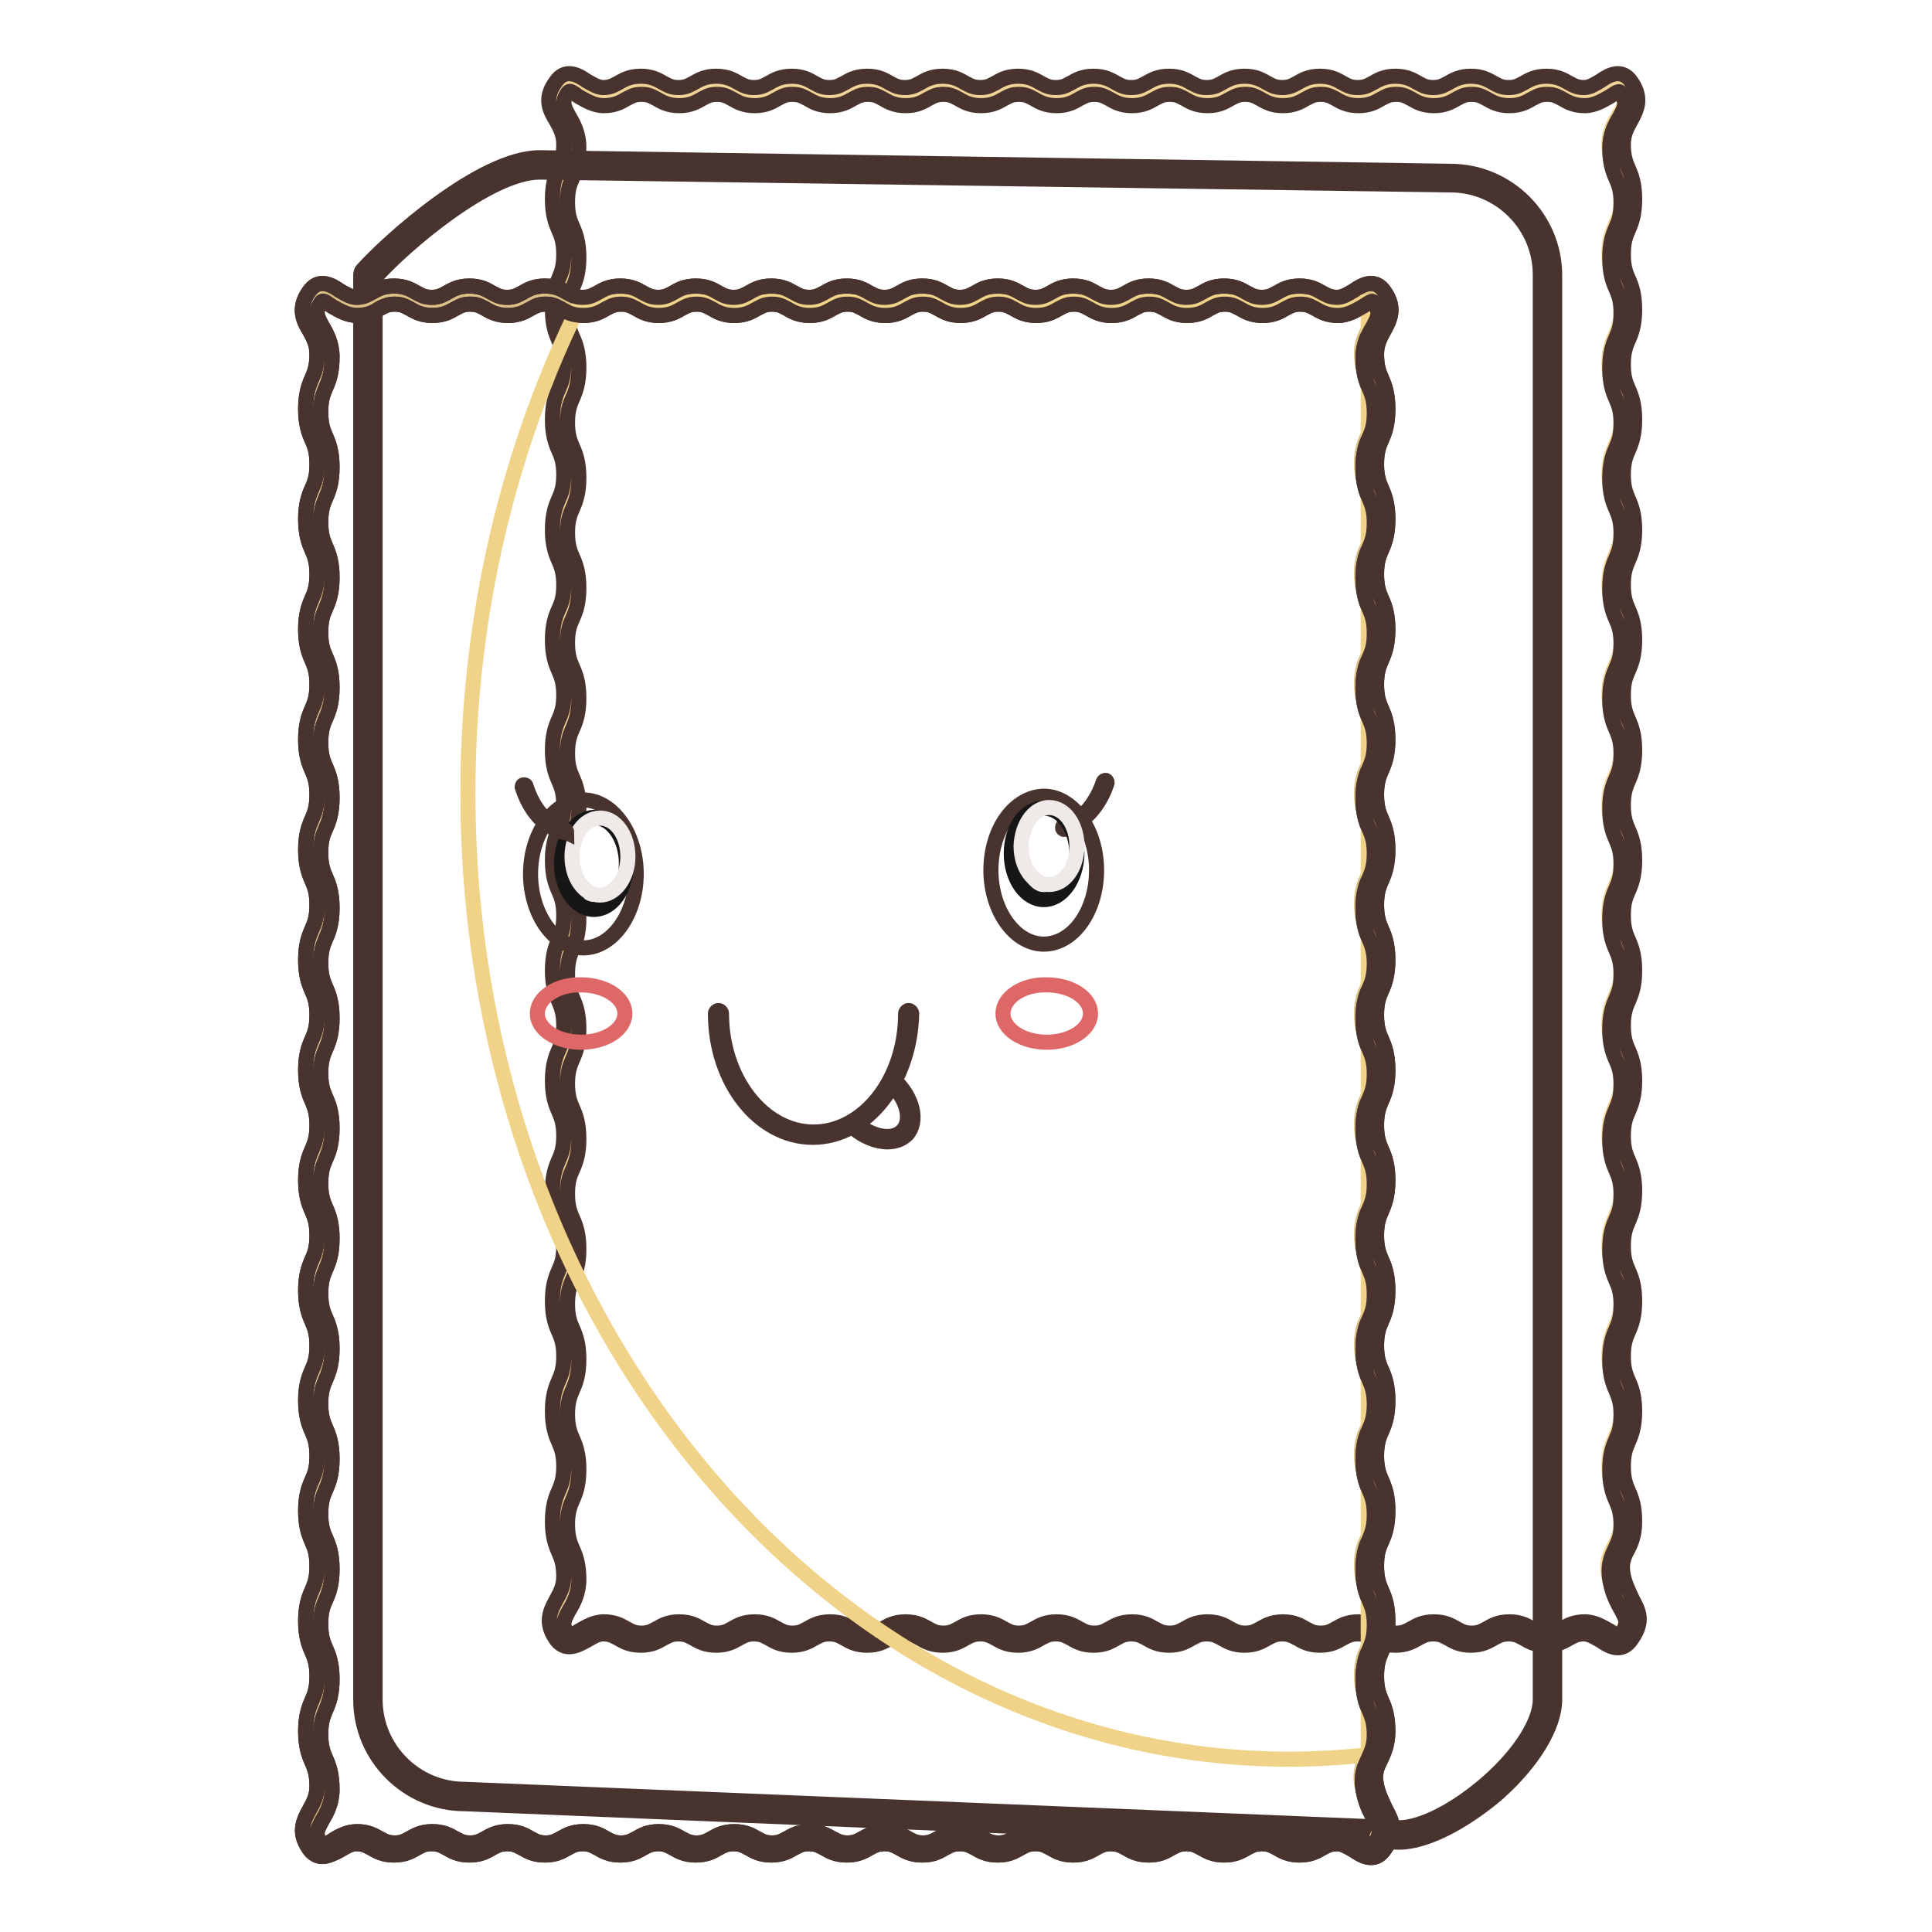 <?xml version="1.0" encoding="utf-8"?>
<!-- Svg Vector Icons : http://www.onlinewebfonts.com/icon -->
<!DOCTYPE svg PUBLIC "-//W3C//DTD SVG 1.1//EN" "http://www.w3.org/Graphics/SVG/1.1/DTD/svg11.dtd">
<svg version="1.1" xmlns="http://www.w3.org/2000/svg" xmlns:xlink="http://www.w3.org/1999/xlink" x="0px" y="0px" viewBox="0 0 256 256" enable-background="new 0 0 256 256" xml:space="preserve">
<g> <path stroke-width="2" fill-opacity="0" stroke="#f2d396"  d="M214.7,216.6c-1.4,2.1-3.2-1.3-5.6-1.3c-2.5,0-2.5,1.7-5,1.7s-2.5-1.7-5-1.7c-2.5,0-2.5,1.7-5,1.7 s-2.5-1.7-5-1.7s-2.5,1.7-5,1.7s-2.5-1.7-5-1.7c-2.5,0-2.5,1.7-5,1.7s-2.5-1.7-5-1.7c-2.5,0-2.5,1.7-5,1.7c-2.5,0-2.5-1.7-5-1.7 c-2.5,0-2.5,1.7-5,1.7s-2.5-1.7-5-1.7c-2.5,0-2.5,1.7-5,1.7s-2.5-1.7-5-1.7s-2.5,1.7-5,1.7s-2.5-1.7-5-1.7c-2.5,0-2.5,1.7-5,1.7 c-2.5,0-2.5-1.7-5-1.7s-2.5,1.7-5,1.7c-2.5,0-2.5-1.7-5-1.7c-2.5,0-2.5,1.7-5,1.7s-2.5-1.7-5-1.7c-2.5,0-2.5,1.7-5,1.7 c-2.5,0-2.5-1.7-5-1.7c-2.5,0-2.5,1.7-5,1.7c-2.5,0-2.5-1.7-5-1.7s-4.2,3.3-5.6,1.3c-2.1-3,1.5-4.1,1.5-7.8c0-3.6-1.6-3.6-1.6-7.3 c0-3.6,1.6-3.6,1.6-7.3c0-3.6-1.6-3.6-1.6-7.3c0-3.6,1.6-3.6,1.6-7.3c0-3.6-1.6-3.6-1.6-7.3c0-3.6,1.6-3.6,1.6-7.3 c0-3.6-1.6-3.6-1.6-7.3c0-3.6,1.6-3.6,1.6-7.3c0-3.6-1.6-3.6-1.6-7.3c0-3.6,1.6-3.6,1.6-7.3c0-3.6-1.6-3.6-1.6-7.3 c0-3.6,1.6-3.6,1.6-7.3c0-3.6-1.6-3.6-1.6-7.3c0-3.6,1.6-3.6,1.6-7.3c0-3.6-1.6-3.6-1.6-7.3c0-3.6,1.6-3.6,1.6-7.3 c0-3.6-1.6-3.6-1.6-7.3c0-3.6,1.6-3.6,1.6-7.3c0-3.6-1.6-3.6-1.6-7.3c0-3.6,1.6-3.6,1.6-7.3c0-3.6-1.6-3.6-1.6-7.3 c0-3.6,1.6-3.6,1.6-7.3c0-3.6-1.6-3.6-1.6-7.3c0-3.6,1.6-3.6,1.6-7.3c0-3.6-1.6-3.6-1.6-7.3c0-3.6,1.6-3.6,1.6-7.3 c0-3.7-3.5-4.7-1.5-7.8c1.4-2.1,3.2,1.3,5.6,1.3s2.5-1.7,5-1.7c2.5,0,2.5,1.7,5,1.7c2.5,0,2.5-1.7,5-1.7s2.5,1.7,5,1.7 c2.5,0,2.5-1.7,5-1.7c2.5,0,2.5,1.7,5,1.7s2.5-1.7,5-1.7c2.5,0,2.5,1.7,5,1.7c2.5,0,2.5-1.7,5-1.7s2.5,1.7,5,1.7 c2.5,0,2.5-1.7,5-1.7c2.5,0,2.5,1.7,5,1.7s2.5-1.7,5-1.7s2.5,1.7,5,1.7c2.5,0,2.5-1.7,5-1.7c2.5,0,2.5,1.7,5,1.7 c2.5,0,2.5-1.7,5-1.7s2.5,1.7,5,1.7c2.5,0,2.5-1.7,5-1.7s2.5,1.7,5,1.7s2.5-1.7,5-1.7c2.5,0,2.5,1.7,5,1.7c2.5,0,2.5-1.7,5-1.7 s2.5,1.7,5,1.7c2.5,0,2.5-1.7,5-1.7c2.5,0,2.5,1.7,5,1.7c2.5,0,4.2-3.3,5.6-1.3c2.1,3-1.5,4.1-1.5,7.8c0,3.6,1.6,3.6,1.6,7.3 c0,3.6-1.6,3.6-1.6,7.3c0,3.6,1.6,3.6,1.6,7.3c0,3.6-1.6,3.6-1.6,7.3c0,3.6,1.6,3.6,1.6,7.3c0,3.6-1.6,3.6-1.6,7.3 c0,3.6,1.6,3.6,1.6,7.3c0,3.6-1.6,3.6-1.6,7.3c0,3.6,1.6,3.6,1.6,7.3c0,3.6-1.6,3.6-1.6,7.3c0,3.6,1.6,3.6,1.6,7.3 c0,3.6-1.6,3.6-1.6,7.3c0,3.6,1.6,3.6,1.6,7.3c0,3.6-1.6,3.6-1.6,7.3c0,3.6,1.6,3.6,1.6,7.3c0,3.6-1.6,3.6-1.6,7.3 c0,3.6,1.6,3.6,1.6,7.3c0,3.6-1.6,3.6-1.6,7.3c0,3.6,1.6,3.6,1.6,7.3c0,3.6-1.6,3.6-1.6,7.3c0,3.6,1.6,3.6,1.6,7.3 c0,3.6-1.6,3.6-1.6,7.3c0,3.6,1.6,3.6,1.6,7.3c0,3.6-1.6,3.6-1.6,7.3c0,3.6,1.6,3.6,1.6,7.3c0,3.6-2.4,3.9-1.6,7.5 C214.1,213,216.7,213.6,214.7,216.6L214.7,216.6z"/> <path stroke-width="2" fill-opacity="0" stroke="#49332e"  d="M75.4,218.2c-0.6,0-1.3-0.3-1.8-1.1c-1.5-2.2-0.6-3.8,0.1-5.1c0.5-0.9,1-1.8,1-3.1c0-1.6-0.3-2.4-0.7-3.3 c-0.4-0.9-0.8-2-0.8-4c0-2,0.4-3.1,0.8-4c0.4-0.9,0.7-1.7,0.7-3.3c0-1.6-0.3-2.4-0.7-3.3c-0.4-0.9-0.8-2-0.8-4s0.4-3.1,0.8-4 c0.4-0.9,0.7-1.7,0.7-3.3s-0.3-2.4-0.7-3.3c-0.4-0.9-0.8-2-0.8-4s0.4-3.1,0.8-4c0.4-0.9,0.7-1.6,0.7-3.3c0-1.6-0.3-2.4-0.7-3.3 c-0.4-0.9-0.8-2-0.8-4c0-2,0.4-3.1,0.8-4c0.4-0.9,0.7-1.7,0.7-3.3s-0.3-2.4-0.7-3.3c-0.4-0.9-0.8-2-0.8-4c0-2,0.4-3.1,0.8-4 c0.4-0.9,0.7-1.7,0.7-3.3c0-1.6-0.3-2.4-0.7-3.3c-0.4-0.9-0.8-2-0.8-4c0-2,0.4-3.1,0.8-4c0.4-0.9,0.7-1.6,0.7-3.3 c0-1.6-0.3-2.4-0.7-3.3c-0.4-0.9-0.8-2-0.8-4c0-2,0.4-3.1,0.8-4c0.4-0.9,0.7-1.7,0.7-3.3c0-1.6-0.3-2.4-0.7-3.3 c-0.4-0.9-0.8-2-0.8-4s0.4-3.1,0.8-4c0.4-0.9,0.7-1.7,0.7-3.3c0-1.6-0.3-2.4-0.7-3.3c-0.4-0.9-0.8-2-0.8-4s0.4-3.1,0.8-4 c0.4-0.9,0.7-1.6,0.7-3.3c0-1.6-0.3-2.4-0.7-3.3c-0.4-0.9-0.8-2-0.8-4c0-2,0.4-3.1,0.8-4c0.4-0.9,0.7-1.7,0.7-3.3 c0-1.6-0.3-2.4-0.7-3.3c-0.4-0.9-0.8-2-0.8-4c0-2,0.4-3.1,0.8-4c0.4-0.9,0.7-1.7,0.7-3.3s-0.3-2.4-0.7-3.3c-0.4-0.9-0.8-2-0.8-4 c0-2,0.4-3.1,0.8-4c0.4-0.9,0.7-1.7,0.7-3.3c0-1.6-0.3-2.4-0.7-3.3c-0.4-0.9-0.8-2-0.8-4c0-2,0.4-3.1,0.8-4 c0.4-0.9,0.7-1.7,0.7-3.3c0-1.3-0.5-2.2-1-3.1c-0.8-1.3-1.7-2.9-0.1-5.1c1.3-2,3.1-0.9,4.1-0.2c0.7,0.4,1.5,0.9,2.2,0.9 c1,0,1.4-0.3,2-0.6c0.7-0.4,1.5-0.9,3-0.9s2.3,0.5,3,0.9c0.6,0.3,1,0.6,2,0.6c1,0,1.4-0.3,2-0.6c0.7-0.4,1.5-0.9,3-0.9 s2.3,0.5,3,0.9c0.6,0.3,1,0.6,2,0.6c1,0,1.4-0.3,2-0.6c0.7-0.4,1.5-0.9,3-0.9s2.3,0.5,3,0.9c0.6,0.3,1,0.6,2,0.6c1,0,1.4-0.3,2-0.6 c0.7-0.4,1.5-0.9,3-0.9s2.3,0.5,3,0.9c0.6,0.3,1,0.6,2,0.6c1,0,1.4-0.3,2-0.6c0.7-0.4,1.5-0.9,3-0.9s2.3,0.5,3,0.9 c0.6,0.3,1,0.6,2,0.6s1.4-0.3,2-0.6c0.7-0.4,1.5-0.9,3-0.9s2.3,0.5,3,0.9c0.6,0.3,1,0.6,2,0.6s1.4-0.3,2-0.6c0.7-0.4,1.5-0.9,3-0.9 s2.3,0.5,3,0.9c0.6,0.3,1,0.6,2,0.6s1.4-0.3,2-0.6c0.7-0.4,1.5-0.9,3-0.9s2.3,0.5,3,0.9c0.6,0.3,1,0.6,2,0.6s1.4-0.3,2-0.6 c0.7-0.4,1.5-0.9,3-0.9s2.3,0.5,3,0.9c0.6,0.3,1,0.6,2,0.6s1.4-0.3,2-0.6c0.7-0.4,1.5-0.9,3-0.9c1.5,0,2.3,0.5,3,0.9 c0.6,0.3,1,0.6,2,0.6s1.4-0.3,2-0.6c0.7-0.4,1.5-0.9,3-0.9s2.3,0.5,3,0.9c0.6,0.3,1,0.6,2,0.6c1,0,1.4-0.3,2-0.6 c0.7-0.4,1.5-0.9,3-0.9s2.3,0.5,3,0.9c0.6,0.3,1,0.6,2,0.6c1,0,1.4-0.3,2-0.6c0.7-0.4,1.5-0.9,3-0.9s2.3,0.5,3,0.9 c0.6,0.3,1,0.6,2,0.6c0.8,0,1.5-0.5,2.2-0.9c1-0.7,2.8-1.8,4.1,0.2c1.5,2.2,0.6,3.8-0.1,5.1c-0.5,0.9-1,1.8-1,3.1 c0,1.6,0.3,2.4,0.7,3.3c0.4,0.9,0.8,2,0.8,4c0,2-0.4,3.1-0.8,4c-0.4,0.9-0.7,1.7-0.7,3.3c0,1.6,0.3,2.4,0.7,3.3 c0.4,0.9,0.8,2,0.8,4c0,2-0.4,3.1-0.8,4c-0.4,0.9-0.7,1.7-0.7,3.3s0.3,2.4,0.7,3.3c0.4,0.9,0.8,2,0.8,4c0,2-0.4,3.1-0.8,4 c-0.4,0.9-0.7,1.7-0.7,3.3c0,1.6,0.3,2.4,0.7,3.3c0.4,0.9,0.8,2,0.8,4c0,2-0.4,3.1-0.8,4c-0.4,0.9-0.7,1.7-0.7,3.3 c0,1.6,0.3,2.4,0.7,3.3c0.4,0.9,0.8,2,0.8,4s-0.4,3.1-0.8,4c-0.4,0.9-0.7,1.6-0.7,3.3c0,1.6,0.3,2.4,0.7,3.3c0.4,0.9,0.8,2,0.8,4 s-0.4,3.1-0.8,4c-0.4,0.9-0.7,1.7-0.7,3.3c0,1.6,0.3,2.4,0.7,3.3c0.4,0.9,0.8,2,0.8,4s-0.4,3.1-0.8,4c-0.4,0.9-0.7,1.6-0.7,3.3 c0,1.6,0.3,2.4,0.7,3.3c0.4,0.9,0.8,2,0.8,4c0,2-0.4,3.1-0.8,4c-0.4,0.9-0.7,1.7-0.7,3.3c0,1.6,0.3,2.4,0.7,3.3 c0.4,0.9,0.8,2,0.8,4s-0.4,3.1-0.8,4c-0.4,0.9-0.7,1.7-0.7,3.3c0,1.6,0.3,2.4,0.7,3.3c0.4,0.9,0.8,2,0.8,4c0,2-0.4,3.1-0.8,4 c-0.4,0.9-0.7,1.7-0.7,3.3c0,1.6,0.3,2.4,0.7,3.3c0.4,0.9,0.8,2,0.8,4c0,2-0.4,3.1-0.8,4c-0.4,0.9-0.7,1.7-0.7,3.3 c0,1.6,0.3,2.4,0.7,3.3c0.4,0.9,0.8,2,0.8,4c0,2-0.4,3.1-0.8,4c-0.4,0.9-0.7,1.7-0.7,3.3c0,1.6,0.3,2.4,0.7,3.3 c0.4,0.9,0.8,2,0.8,4c0,1.9-0.5,3-1,3.9c-0.5,1-0.8,1.7-0.5,3.3c0.3,1.3,0.8,2.2,1.2,3.1c0.8,1.5,1.6,2.9-0.1,5.3 c-1.3,2-3.1,0.9-4.1,0.2c-0.7-0.4-1.5-0.9-2.2-0.9c-1,0-1.4,0.3-2,0.6c-0.7,0.4-1.5,0.9-3,0.9s-2.3-0.5-3-0.9c-0.6-0.3-1-0.6-2-0.6 s-1.4,0.3-2,0.6c-0.7,0.4-1.5,0.9-3,0.9s-2.3-0.5-3-0.9c-0.6-0.3-1-0.6-2-0.6s-1.4,0.3-2,0.6c-0.7,0.4-1.5,0.9-3,0.9 s-2.3-0.5-3-0.9c-0.6-0.3-1-0.6-2-0.6s-1.4,0.3-2,0.6c-0.7,0.4-1.5,0.9-3,0.9c-1.5,0-2.3-0.5-3-0.9c-0.6-0.3-1-0.6-2-0.6 s-1.4,0.3-2,0.6c-0.7,0.4-1.5,0.9-3,0.9s-2.3-0.5-3-0.9c-0.6-0.3-1-0.6-2-0.6s-1.4,0.3-2,0.6c-0.7,0.4-1.5,0.9-3,0.9 s-2.3-0.5-3-0.9c-0.6-0.3-1-0.6-2-0.6s-1.4,0.3-2,0.6c-0.7,0.4-1.5,0.9-3,0.9s-2.3-0.5-3-0.9c-0.6-0.3-1-0.6-2-0.6s-1.4,0.3-2,0.6 c-0.7,0.4-1.5,0.9-3,0.9s-2.3-0.5-3-0.9c-0.6-0.3-1-0.6-2-0.6s-1.4,0.3-2,0.6c-0.7,0.4-1.5,0.9-3,0.9s-2.3-0.5-3-0.9 c-0.6-0.3-1-0.6-2-0.6c-1,0-1.4,0.3-2,0.6c-0.7,0.4-1.5,0.9-3,0.9s-2.3-0.5-3-0.9c-0.6-0.3-1-0.6-2-0.6c-1,0-1.4,0.3-2,0.6 c-0.7,0.4-1.5,0.9-3,0.9s-2.3-0.5-3-0.9c-0.6-0.3-1-0.6-2-0.6c-1,0-1.4,0.3-2,0.6c-0.7,0.4-1.5,0.9-3,0.9s-2.3-0.5-3-0.9 c-0.6-0.3-1-0.6-2-0.6c-1,0-1.4,0.3-2,0.6c-0.7,0.4-1.5,0.9-3,0.9s-2.3-0.5-3-0.9c-0.6-0.3-1-0.6-2-0.6c-0.8,0-1.5,0.5-2.2,0.9 C77.1,217.7,76.3,218.2,75.4,218.2z M75.5,12.1c-0.1,0-0.2,0.1-0.3,0.2c-0.8,1.2-0.5,1.8,0.2,3.1c0.6,1,1.3,2.3,1.3,4.1 c0,2-0.4,3.1-0.8,4c-0.4,0.9-0.7,1.6-0.7,3.3c0,1.6,0.3,2.4,0.7,3.3c0.4,0.9,0.8,2,0.8,4s-0.4,3.1-0.8,4c-0.4,0.9-0.7,1.7-0.7,3.3 c0,1.6,0.3,2.4,0.7,3.3c0.4,0.9,0.8,2,0.8,4c0,2-0.4,3.1-0.8,4c-0.4,0.9-0.7,1.7-0.7,3.3c0,1.6,0.3,2.4,0.7,3.3 c0.4,0.9,0.8,2,0.8,4c0,2-0.4,3.1-0.8,4c-0.4,0.9-0.7,1.7-0.7,3.3s0.3,2.4,0.7,3.3c0.4,0.9,0.8,2,0.8,4c0,2-0.4,3.1-0.8,4 c-0.4,0.9-0.7,1.6-0.7,3.3c0,1.6,0.3,2.4,0.7,3.3c0.4,0.9,0.8,2,0.8,4c0,2-0.4,3.1-0.8,4c-0.4,0.9-0.7,1.7-0.7,3.3 c0,1.6,0.3,2.4,0.7,3.3c0.4,0.9,0.8,2,0.8,4c0,2-0.4,3.1-0.8,4c-0.4,0.9-0.7,1.6-0.7,3.3s0.3,2.4,0.7,3.3c0.4,0.9,0.8,2,0.8,4 c0,2-0.4,3.1-0.8,4c-0.4,0.9-0.7,1.7-0.7,3.3c0,1.6,0.3,2.4,0.7,3.3c0.4,0.9,0.8,2,0.8,4c0,2-0.4,3.1-0.8,4 c-0.4,0.9-0.7,1.7-0.7,3.3s0.3,2.4,0.7,3.3c0.4,0.9,0.8,2,0.8,4c0,2-0.4,3.1-0.8,4c-0.4,0.9-0.7,1.6-0.7,3.3c0,1.6,0.3,2.4,0.7,3.3 c0.4,0.9,0.8,2,0.8,4c0,2-0.4,3.1-0.8,4c-0.4,0.9-0.7,1.7-0.7,3.3c0,1.6,0.3,2.4,0.7,3.3c0.4,0.9,0.8,2,0.8,4c0,2-0.4,3.1-0.8,4 c-0.4,0.9-0.7,1.7-0.7,3.3s0.3,2.4,0.7,3.3c0.4,0.9,0.8,2,0.8,4c0,2-0.4,3.1-0.8,4c-0.4,0.9-0.7,1.7-0.7,3.3c0,1.6,0.3,2.4,0.7,3.3 c0.4,0.9,0.8,2,0.8,4c0,1.8-0.7,3.1-1.3,4.1c-0.7,1.3-1,1.8-0.2,3.1c0.2,0.4,0.3,0.4,1.5-0.4c0.9-0.5,2-1.2,3.3-1.2 c1.5,0,2.3,0.5,3,0.9c0.6,0.3,1,0.6,2,0.6c1,0,1.4-0.3,2-0.6c0.7-0.4,1.5-0.9,3-0.9c1.5,0,2.3,0.5,3,0.9c0.6,0.3,1,0.6,2,0.6 c1,0,1.4-0.3,2-0.6c0.7-0.4,1.5-0.9,3-0.9s2.3,0.5,3,0.9c0.6,0.3,1,0.6,2,0.6c1,0,1.4-0.3,2-0.6c0.7-0.4,1.5-0.9,3-0.9 s2.3,0.5,3,0.9c0.6,0.3,1,0.6,2,0.6c1,0,1.4-0.3,2-0.6c0.7-0.4,1.5-0.9,3-0.9s2.3,0.5,3,0.9c0.6,0.3,1,0.6,2,0.6c1,0,1.4-0.3,2-0.6 c0.7-0.4,1.5-0.9,3-0.9c1.5,0,2.3,0.5,3,0.9c0.6,0.3,1,0.6,2,0.6c1,0,1.4-0.3,2-0.6c0.7-0.4,1.5-0.9,3-0.9c1.5,0,2.3,0.5,3,0.9 c0.6,0.3,1,0.6,2,0.6s1.4-0.3,2-0.6c0.7-0.4,1.5-0.9,3-0.9c1.5,0,2.3,0.5,3,0.9c0.6,0.3,1,0.6,2,0.6c1,0,1.4-0.3,2-0.6 c0.7-0.4,1.5-0.9,3-0.9s2.3,0.5,3,0.9c0.6,0.3,1,0.6,2,0.6c1,0,1.4-0.3,2-0.6c0.7-0.4,1.5-0.9,3-0.9c1.5,0,2.3,0.5,3,0.9 c0.6,0.3,1,0.6,2,0.6c1,0,1.4-0.3,2-0.6c0.7-0.4,1.5-0.9,3-0.9s2.3,0.5,3,0.9c0.6,0.3,1,0.6,2,0.6c1,0,1.4-0.3,2-0.6 c0.7-0.4,1.5-0.9,3-0.9c1.5,0,2.3,0.5,3,0.9c0.6,0.3,1,0.6,2,0.6c1,0,1.4-0.3,2-0.6c0.7-0.4,1.5-0.9,3-0.9c1.5,0,2.3,0.5,3,0.9 c0.6,0.3,1,0.6,2,0.6c1,0,1.4-0.3,2-0.6c0.7-0.4,1.5-0.9,3-0.9c1.3,0,2.4,0.7,3.3,1.2c1.2,0.8,1.2,0.7,1.5,0.4c1-1.4,0.7-1.9,0-3.2 c-0.5-0.9-1.1-2-1.4-3.5c-0.5-2.3,0.1-3.5,0.6-4.6c0.4-0.9,0.8-1.6,0.8-3.1c0-1.6-0.3-2.4-0.7-3.3c-0.4-0.9-0.8-2-0.8-4 c0-2,0.4-3.1,0.8-4c0.4-0.9,0.7-1.7,0.7-3.3s-0.3-2.4-0.7-3.3c-0.4-0.9-0.8-2-0.8-4c0-2,0.4-3.1,0.8-4c0.4-0.9,0.7-1.7,0.7-3.3 c0-1.6-0.3-2.4-0.7-3.3c-0.4-0.9-0.8-2-0.8-4s0.4-3.1,0.8-4c0.4-0.9,0.7-1.6,0.7-3.3c0-1.6-0.3-2.4-0.7-3.3c-0.4-0.9-0.8-2-0.8-4 c0-2,0.4-3.1,0.8-4c0.4-0.9,0.7-1.7,0.7-3.3s-0.3-2.4-0.7-3.3c-0.4-0.9-0.8-2-0.8-4c0-2,0.4-3.1,0.8-4c0.4-0.9,0.7-1.7,0.7-3.3 c0-1.6-0.3-2.4-0.7-3.3c-0.4-0.9-0.8-2-0.8-4c0-2,0.4-3.1,0.8-4c0.4-0.9,0.7-1.7,0.7-3.3s-0.3-2.4-0.7-3.3c-0.4-0.9-0.8-2-0.8-4 c0-2,0.4-3.1,0.8-4c0.4-0.9,0.7-1.7,0.7-3.3c0-1.6-0.3-2.4-0.7-3.3c-0.4-0.9-0.8-2-0.8-4c0-2,0.4-3.1,0.8-4 c0.4-0.9,0.7-1.7,0.7-3.3s-0.3-2.4-0.7-3.3c-0.4-0.9-0.8-2-0.8-4c0-2,0.4-3.1,0.8-4c0.4-0.9,0.7-1.7,0.7-3.3c0-1.6-0.3-2.4-0.7-3.3 c-0.4-0.9-0.8-2-0.8-4c0-2,0.4-3.1,0.8-4c0.4-0.9,0.7-1.7,0.7-3.3c0-1.6-0.3-2.4-0.7-3.3c-0.4-0.9-0.8-2-0.8-4s0.4-3.1,0.8-4 c0.4-0.9,0.7-1.7,0.7-3.3c0-1.6-0.3-2.4-0.7-3.3c-0.4-0.9-0.8-2-0.8-4s0.4-3.1,0.8-4c0.4-0.9,0.7-1.7,0.7-3.3 c0-1.6-0.3-2.4-0.7-3.3c-0.4-0.9-0.8-2-0.8-4c0-1.8,0.7-3.1,1.3-4.1c0.7-1.3,1-1.8,0.2-3.1c-0.2-0.4-0.3-0.4-1.5,0.4 c-0.9,0.5-2,1.2-3.3,1.2c-1.5,0-2.3-0.5-3-0.9c-0.6-0.3-1-0.6-2-0.6c-1,0-1.4,0.3-2,0.6c-0.7,0.4-1.5,0.9-3,0.9s-2.3-0.5-3-0.9 c-0.6-0.3-1-0.6-2-0.6c-1,0-1.4,0.3-2,0.6c-0.7,0.4-1.5,0.9-3,0.9c-1.5,0-2.3-0.5-3-0.9c-0.6-0.3-1-0.6-2-0.6c-1,0-1.4,0.3-2,0.6 c-0.7,0.4-1.5,0.9-3,0.9c-1.5,0-2.3-0.5-3-0.9c-0.6-0.3-1-0.6-2-0.6c-1,0-1.4,0.3-2,0.6c-0.7,0.4-1.5,0.9-3,0.9s-2.3-0.5-3-0.9 c-0.6-0.3-1-0.6-2-0.6c-1,0-1.4,0.3-2,0.6c-0.7,0.4-1.5,0.9-3,0.9c-1.5,0-2.3-0.5-3-0.9c-0.6-0.3-1-0.6-2-0.6c-1,0-1.4,0.3-2,0.6 c-0.7,0.4-1.5,0.9-3,0.9s-2.3-0.5-3-0.9c-0.6-0.3-1-0.6-2-0.6c-1,0-1.4,0.3-2,0.6c-0.7,0.4-1.5,0.9-3,0.9c-1.5,0-2.3-0.5-3-0.9 c-0.6-0.3-1-0.6-2-0.6s-1.4,0.3-2,0.6c-0.7,0.4-1.5,0.9-3,0.9c-1.5,0-2.3-0.5-3-0.9c-0.6-0.3-1-0.6-2-0.6c-1,0-1.4,0.3-2,0.6 c-0.7,0.4-1.5,0.9-3,0.9c-1.5,0-2.3-0.5-3-0.9c-0.6-0.3-1-0.6-2-0.6s-1.4,0.3-2,0.6c-0.7,0.4-1.5,0.9-3,0.9s-2.3-0.5-3-0.9 c-0.6-0.3-1-0.6-2-0.6c-1,0-1.4,0.3-2,0.6c-0.7,0.4-1.5,0.9-3,0.9c-1.5,0-2.3-0.5-3-0.9c-0.6-0.3-1-0.6-2-0.6c-1,0-1.4,0.3-2,0.6 c-0.7,0.4-1.5,0.9-3,0.9c-1.5,0-2.3-0.5-3-0.9c-0.6-0.3-1-0.6-2-0.6c-1,0-1.4,0.3-2,0.6c-0.7,0.4-1.5,0.9-3,0.9 c-1.3,0-2.4-0.7-3.3-1.2C76,12.3,75.7,12.1,75.5,12.1z"/> <path stroke-width="2" fill-opacity="0" stroke="#efc3da"  d="M185.3,243.2L61.6,238c-7.1,0-12.9-5.7-12.9-12.9V36.4c3.9-4.4,15.7-14.6,22.8-14.6l120.7,1.8 c7.1,0,12.9,5.7,12.9,12.9v188.7C205,232.3,192.4,243.2,185.3,243.2L185.3,243.2z"/> <path stroke-width="2" fill-opacity="0" stroke="#49332e"  d="M185.3,244.1L185.3,244.1L61.6,239c-7.6,0-13.8-6.2-13.8-13.8V36.4c0-0.2,0.1-0.5,0.2-0.6 c3.4-3.8,15.7-14.9,23.5-14.9l120.7,1.8c7.6,0,13.8,6.2,13.8,13.8v188.7c0,3.5-2.8,8.2-7.5,12.4 C194.9,240.7,189.5,244.1,185.3,244.1z M49.7,36.8v188.4c0,6.5,5.3,11.9,11.9,11.9h0l123.7,5.1c3.1,0,7.7-2.4,11.9-6.1 c4.3-3.8,6.9-8,6.9-10.9V36.4c0-6.5-5.3-11.9-11.9-11.9L71.5,22.8C64.9,22.8,53.6,32.4,49.7,36.8L49.7,36.8z"/> <path stroke-width="2" fill-opacity="0" stroke="#dbc085"  d="M181.9,244.4c-1.4,2.1-3.2-1.3-5.6-1.3s-2.5,1.7-5,1.7c-2.5,0-2.5-1.7-5-1.7c-2.5,0-2.5,1.7-5,1.7 c-2.5,0-2.5-1.7-5-1.7s-2.5,1.7-5,1.7c-2.5,0-2.5-1.7-5-1.7s-2.5,1.7-5,1.7s-2.5-1.7-5-1.7s-2.5,1.7-5,1.7c-2.5,0-2.5-1.7-5-1.7 c-2.5,0-2.5,1.7-5,1.7s-2.5-1.7-5-1.7c-2.5,0-2.5,1.7-5,1.7c-2.5,0-2.5-1.7-5-1.7s-2.5,1.7-5,1.7c-2.5,0-2.5-1.7-5-1.7 c-2.5,0-2.5,1.7-5,1.7c-2.5,0-2.5-1.7-5-1.7c-2.5,0-2.5,1.7-5,1.7c-2.5,0-2.5-1.7-5-1.7c-2.5,0-2.5,1.7-5,1.7c-2.5,0-2.5-1.7-5-1.7 s-2.5,1.7-5,1.7c-2.5,0-2.5-1.7-5-1.7c-2.5,0-2.5,1.7-5,1.7c-2.5,0-2.5-1.7-5-1.7c-2.5,0-4.2,3.3-5.6,1.3c-2.1-3,1.5-4.1,1.5-7.8 c0-3.6-1.7-3.6-1.7-7.3c0-3.6,1.7-3.6,1.7-7.3c0-3.6-1.7-3.6-1.7-7.3c0-3.6,1.7-3.6,1.7-7.3c0-3.6-1.7-3.6-1.7-7.3 c0-3.6,1.7-3.6,1.7-7.3c0-3.6-1.7-3.6-1.7-7.3c0-3.6,1.7-3.6,1.7-7.3c0-3.6-1.7-3.6-1.7-7.3c0-3.6,1.7-3.6,1.7-7.3 c0-3.6-1.7-3.6-1.7-7.3c0-3.6,1.7-3.6,1.7-7.3c0-3.6-1.7-3.6-1.7-7.3c0-3.6,1.7-3.6,1.7-7.3c0-3.6-1.7-3.6-1.7-7.3 c0-3.6,1.7-3.6,1.7-7.3c0-3.6-1.7-3.6-1.7-7.3c0-3.6,1.7-3.6,1.7-7.3c0-3.6-1.7-3.6-1.7-7.3c0-3.6,1.7-3.6,1.7-7.3 c0-3.6-1.7-3.6-1.7-7.3c0-3.6,1.7-3.6,1.7-7.3c0-3.6-1.7-3.6-1.7-7.3c0-3.6,1.7-3.6,1.7-7.3c0-3.6-1.7-3.6-1.7-7.3 c0-3.6,1.7-3.6,1.7-7.3c0-3.7-3.5-4.7-1.5-7.8c1.4-2.1,3.2,1.3,5.6,1.3c2.5,0,2.5-1.7,5-1.7c2.5,0,2.5,1.7,5,1.7s2.5-1.7,5-1.7 c2.5,0,2.5,1.7,5,1.7c2.5,0,2.5-1.7,5-1.7s2.5,1.7,5,1.7c2.5,0,2.5-1.7,5-1.7c2.5,0,2.5,1.7,5,1.7s2.5-1.7,5-1.7 c2.5,0,2.5,1.7,5,1.7s2.5-1.7,5-1.7c2.5,0,2.5,1.7,5,1.7c2.5,0,2.5-1.7,5-1.7s2.5,1.7,5,1.7c2.5,0,2.5-1.7,5-1.7 c2.5,0,2.5,1.7,5,1.7s2.5-1.7,5-1.7s2.5,1.7,5,1.7c2.5,0,2.5-1.7,5-1.7c2.5,0,2.5,1.7,5,1.7s2.5-1.7,5-1.7c2.5,0,2.5,1.7,5,1.7 c2.5,0,2.5-1.7,5-1.7c2.5,0,2.5,1.7,5,1.7c2.5,0,2.5-1.7,5-1.7c2.5,0,2.5,1.7,5,1.7c2.5,0,4.2-3.3,5.6-1.3c2.1,3-1.5,4.1-1.5,7.8 c0,3.6,1.7,3.6,1.7,7.3c0,3.6-1.7,3.6-1.7,7.3c0,3.6,1.7,3.6,1.7,7.3c0,3.6-1.7,3.6-1.7,7.3c0,3.6,1.7,3.6,1.7,7.3 c0,3.6-1.7,3.6-1.7,7.3c0,3.6,1.7,3.6,1.7,7.3c0,3.6-1.7,3.6-1.7,7.3c0,3.6,1.7,3.6,1.7,7.3c0,3.6-1.7,3.6-1.7,7.3 c0,3.6,1.7,3.6,1.7,7.3c0,3.6-1.7,3.6-1.7,7.3c0,3.6,1.7,3.6,1.7,7.3c0,3.6-1.7,3.6-1.7,7.3c0,3.6,1.7,3.6,1.7,7.3 c0,3.6-1.7,3.6-1.7,7.3c0,3.6,1.7,3.6,1.7,7.3c0,3.6-1.7,3.6-1.7,7.3c0,3.6,1.7,3.6,1.7,7.3c0,3.6-1.7,3.6-1.7,7.3 c0,3.6,1.7,3.6,1.7,7.3c0,3.6-1.7,3.6-1.7,7.3c0,3.6,1.7,3.6,1.7,7.3c0,3.6-1.7,3.6-1.7,7.3c0,3.6,1.7,3.6,1.7,7.3 c0,3.6-2.4,3.9-1.6,7.5C181.3,240.8,184,241.4,181.9,244.4L181.9,244.4z"/> <path stroke-width="2" fill-opacity="0" stroke="#49332e"  d="M42.7,246c-0.6,0-1.3-0.3-1.8-1.1c-1.5-2.2-0.6-3.8,0.1-5.1c0.5-0.9,1-1.8,1-3.1c0-1.6-0.3-2.4-0.7-3.3 c-0.4-0.9-0.8-2-0.8-4c0-2,0.4-3.1,0.8-4c0.4-0.9,0.7-1.7,0.7-3.3c0-1.6-0.3-2.4-0.7-3.3c-0.4-0.9-0.8-2-0.8-4c0-2,0.4-3.1,0.8-4 c0.4-0.9,0.7-1.7,0.7-3.3c0-1.6-0.3-2.4-0.7-3.3c-0.4-0.9-0.8-2-0.8-4c0-2,0.4-3.1,0.8-4c0.4-0.9,0.7-1.6,0.7-3.3 c0-1.6-0.3-2.4-0.7-3.3c-0.4-0.9-0.8-2-0.8-4c0-2,0.4-3.1,0.8-4c0.4-0.9,0.7-1.7,0.7-3.3c0-1.6-0.3-2.4-0.7-3.3 c-0.4-0.9-0.8-2-0.8-4c0-2,0.4-3.1,0.8-4c0.4-0.9,0.7-1.7,0.7-3.3s-0.3-2.4-0.7-3.3c-0.4-0.9-0.8-2-0.8-4c0-2,0.4-3.1,0.8-4 c0.4-0.9,0.7-1.7,0.7-3.3c0-1.6-0.3-2.4-0.7-3.3c-0.4-0.9-0.8-2-0.8-4c0-2,0.4-3.1,0.8-4c0.4-0.9,0.7-1.7,0.7-3.3 c0-1.6-0.3-2.4-0.7-3.3c-0.4-0.9-0.8-2-0.8-4c0-2,0.4-3.1,0.8-4c0.4-0.9,0.7-1.7,0.7-3.3c0-1.6-0.3-2.4-0.7-3.3 c-0.4-0.9-0.8-2-0.8-4s0.4-3.1,0.8-4c0.4-0.9,0.7-1.7,0.7-3.3s-0.3-2.4-0.7-3.3c-0.4-0.9-0.8-2-0.8-4c0-2,0.4-3.1,0.8-4 c0.4-0.9,0.7-1.7,0.7-3.3c0-1.6-0.3-2.4-0.7-3.3c-0.4-0.9-0.8-2-0.8-4c0-2,0.4-3.1,0.8-4c0.4-0.9,0.7-1.7,0.7-3.3s-0.3-2.4-0.7-3.3 c-0.4-0.9-0.8-2-0.8-4c0-2,0.4-3.1,0.8-4c0.4-0.9,0.7-1.6,0.7-3.3c0-1.6-0.3-2.4-0.7-3.3c-0.4-0.9-0.8-2-0.8-4c0-2,0.4-3.1,0.8-4 c0.4-0.9,0.7-1.7,0.7-3.3c0-1.3-0.5-2.2-1-3.1c-0.8-1.3-1.6-2.9-0.1-5.1c1.3-2,3.1-0.9,4.1-0.2c0.7,0.4,1.5,0.9,2.2,0.9 c1,0,1.4-0.3,2-0.6c0.7-0.4,1.5-0.9,3-0.9s2.3,0.5,3,0.9c0.6,0.3,1,0.6,2,0.6c1,0,1.4-0.3,2-0.6c0.7-0.4,1.5-0.9,3-0.9 s2.3,0.5,3,0.9c0.6,0.3,1,0.6,2,0.6c1,0,1.4-0.3,2-0.6c0.7-0.4,1.5-0.9,3-0.9s2.3,0.5,3,0.9c0.6,0.3,1,0.6,2,0.6c1,0,1.4-0.3,2-0.6 c0.7-0.4,1.5-0.9,3-0.9s2.3,0.5,3,0.9c0.6,0.3,1,0.6,2,0.6c1,0,1.4-0.3,2-0.6c0.7-0.4,1.5-0.9,3-0.9s2.3,0.5,3,0.9 c0.6,0.3,1,0.6,2,0.6c1,0,1.4-0.3,2-0.6c0.7-0.4,1.5-0.9,3-0.9c1.5,0,2.3,0.5,3,0.9c0.6,0.3,1,0.6,2,0.6c1,0,1.4-0.3,2-0.6 c0.7-0.4,1.5-0.9,3-0.9s2.3,0.5,3,0.9c0.6,0.3,1,0.6,2,0.6s1.4-0.3,2-0.6c0.7-0.4,1.5-0.9,3-0.9s2.3,0.5,3,0.9c0.6,0.3,1,0.6,2,0.6 c1,0,1.4-0.3,2-0.6c0.7-0.4,1.5-0.9,3-0.9s2.3,0.5,3,0.9c0.6,0.3,1,0.6,2,0.6c1,0,1.4-0.3,2-0.6c0.7-0.4,1.5-0.9,3-0.9 c1.5,0,2.3,0.5,3,0.9c0.6,0.3,1,0.6,2,0.6c1,0,1.4-0.3,2-0.6c0.7-0.4,1.5-0.9,3-0.9s2.3,0.5,3,0.9c0.6,0.3,1,0.6,2,0.6 c1,0,1.4-0.3,2-0.6c0.7-0.4,1.5-0.9,3-0.9c1.5,0,2.3,0.5,3,0.9c0.6,0.3,1,0.6,2,0.6c1,0,1.4-0.3,2-0.6c0.7-0.4,1.5-0.9,3-0.9 s2.3,0.5,3,0.9c0.6,0.3,1,0.6,2,0.6c0.8,0,1.5-0.5,2.2-0.9c1-0.7,2.8-1.8,4.1,0.2c1.5,2.2,0.6,3.8-0.1,5.1c-0.5,0.9-1,1.8-1,3.1 c0,1.6,0.3,2.4,0.7,3.3c0.4,0.9,0.8,2,0.8,4c0,2-0.4,3.1-0.8,4c-0.4,0.9-0.7,1.7-0.7,3.3c0,1.6,0.3,2.4,0.7,3.3 c0.4,0.9,0.8,2,0.8,4c0,2-0.4,3.1-0.8,4c-0.4,0.9-0.7,1.7-0.7,3.3s0.3,2.4,0.7,3.3c0.4,0.9,0.8,2,0.8,4c0,2-0.4,3.1-0.8,4 c-0.4,0.9-0.7,1.7-0.7,3.3c0,1.6,0.3,2.4,0.7,3.3c0.4,0.9,0.8,2,0.8,4c0,2-0.4,3.1-0.8,4c-0.4,0.9-0.7,1.7-0.7,3.3s0.3,2.4,0.7,3.3 c0.4,0.9,0.8,2,0.8,4s-0.4,3.1-0.8,4c-0.4,0.9-0.7,1.7-0.7,3.3c0,1.6,0.3,2.4,0.7,3.3c0.4,0.9,0.8,2,0.8,4c0,2-0.4,3.1-0.8,4 c-0.4,0.9-0.7,1.6-0.7,3.3c0,1.6,0.3,2.4,0.7,3.3c0.4,0.9,0.8,2,0.8,4c0,2-0.4,3.1-0.8,4c-0.4,0.9-0.7,1.7-0.7,3.3 c0,1.6,0.3,2.4,0.7,3.3c0.4,0.9,0.8,2,0.8,4c0,2-0.4,3.1-0.8,4c-0.4,0.9-0.7,1.7-0.7,3.3s0.3,2.4,0.7,3.3c0.4,0.9,0.8,2,0.8,4 c0,2-0.4,3.1-0.8,4c-0.4,0.9-0.7,1.7-0.7,3.3c0,1.6,0.3,2.4,0.7,3.3c0.4,0.9,0.8,2,0.8,4c0,2-0.4,3.1-0.8,4 c-0.4,0.9-0.7,1.7-0.7,3.3c0,1.6,0.3,2.4,0.7,3.3c0.4,0.9,0.8,2,0.8,4c0,2-0.4,3.1-0.8,4c-0.4,0.9-0.7,1.6-0.7,3.3 c0,1.6,0.3,2.4,0.7,3.3c0.4,0.9,0.8,2,0.8,4c0,2-0.4,3.1-0.8,4c-0.4,0.9-0.7,1.7-0.7,3.3c0,1.6,0.3,2.4,0.7,3.3 c0.4,0.9,0.8,2,0.8,4c0,1.9-0.6,3-1,3.9c-0.5,1-0.8,1.7-0.5,3.3c0.3,1.3,0.8,2.2,1.2,3.1c0.8,1.5,1.6,2.9-0.1,5.3 c-1.3,2-3.1,0.9-4.1,0.2c-0.7-0.4-1.5-0.9-2.2-0.9c-1,0-1.4,0.3-2,0.6c-0.7,0.4-1.5,0.9-3,0.9s-2.3-0.5-3-0.9c-0.6-0.3-1-0.6-2-0.6 c-1,0-1.4,0.3-2,0.6c-0.7,0.4-1.5,0.9-3,0.9c-1.5,0-2.3-0.5-3-0.9c-0.6-0.3-1-0.6-2-0.6c-1,0-1.4,0.3-2,0.6c-0.7,0.4-1.5,0.9-3,0.9 s-2.3-0.5-3-0.9c-0.6-0.3-1-0.6-2-0.6c-1,0-1.4,0.3-2,0.6c-0.7,0.4-1.5,0.9-3,0.9c-1.5,0-2.3-0.5-3-0.9c-0.6-0.3-1-0.6-2-0.6 c-1,0-1.4,0.3-2,0.6c-0.7,0.4-1.5,0.9-3,0.9s-2.3-0.5-3-0.9c-0.6-0.3-1-0.6-2-0.6c-1,0-1.4,0.3-2,0.6c-0.7,0.4-1.5,0.9-3,0.9 s-2.3-0.5-3-0.9c-0.6-0.3-1-0.6-2-0.6s-1.4,0.3-2,0.6c-0.7,0.4-1.5,0.9-3,0.9s-2.3-0.5-3-0.9c-0.6-0.3-1-0.6-2-0.6 c-1,0-1.4,0.3-2,0.6c-0.7,0.4-1.5,0.9-3,0.9c-1.5,0-2.3-0.5-3-0.9c-0.6-0.3-1-0.6-2-0.6c-1,0-1.4,0.3-2,0.6c-0.7,0.4-1.5,0.9-3,0.9 s-2.3-0.5-3-0.9c-0.6-0.3-1-0.6-2-0.6c-1,0-1.4,0.3-2,0.6c-0.7,0.4-1.5,0.9-3,0.9s-2.3-0.5-3-0.9c-0.6-0.3-1-0.6-2-0.6 c-1,0-1.4,0.3-2,0.6c-0.7,0.4-1.5,0.9-3,0.9s-2.3-0.5-3-0.9c-0.6-0.3-1-0.6-2-0.6c-1,0-1.4,0.3-2,0.6c-0.7,0.4-1.5,0.9-3,0.9 s-2.3-0.5-3-0.9c-0.6-0.3-1-0.6-2-0.6c-1,0-1.4,0.3-2,0.6c-0.7,0.4-1.5,0.9-3,0.9s-2.3-0.5-3-0.9c-0.6-0.3-1-0.6-2-0.6 c-0.8,0-1.5,0.5-2.2,0.9C44.4,245.5,43.5,246,42.7,246z M42.8,39.9c-0.1,0-0.2,0.1-0.3,0.2c-0.8,1.2-0.5,1.8,0.2,3.1 c0.6,1,1.3,2.3,1.3,4.1c0,2-0.4,3.1-0.8,4c-0.4,0.9-0.7,1.7-0.7,3.3c0,1.6,0.3,2.4,0.7,3.3c0.4,0.9,0.8,2,0.8,4s-0.4,3.1-0.8,4 c-0.4,0.9-0.7,1.7-0.7,3.3c0,1.6,0.3,2.4,0.7,3.3c0.4,0.9,0.8,2,0.8,4s-0.4,3.1-0.8,4c-0.4,0.9-0.7,1.6-0.7,3.3 c0,1.6,0.3,2.4,0.7,3.3c0.4,0.9,0.8,2,0.8,4c0,2-0.4,3.1-0.8,4c-0.4,0.9-0.7,1.7-0.7,3.3s0.3,2.4,0.7,3.3c0.4,0.9,0.8,2,0.8,4 s-0.4,3.1-0.8,4c-0.4,0.9-0.7,1.6-0.7,3.3c0,1.6,0.3,2.4,0.7,3.3c0.4,0.9,0.8,2,0.8,4s-0.4,3.1-0.8,4c-0.4,0.9-0.7,1.7-0.7,3.3 c0,1.6,0.3,2.4,0.7,3.3c0.4,0.9,0.8,2,0.8,4s-0.4,3.1-0.8,4c-0.4,0.9-0.7,1.7-0.7,3.3c0,1.6,0.3,2.4,0.7,3.3c0.4,0.9,0.8,2,0.8,4 c0,2-0.4,3.1-0.8,4c-0.4,0.9-0.7,1.7-0.7,3.3s0.3,2.4,0.7,3.3c0.4,0.9,0.8,2,0.8,4c0,2-0.4,3.1-0.8,4c-0.4,0.9-0.7,1.7-0.7,3.3 c0,1.6,0.3,2.4,0.7,3.3c0.4,0.9,0.8,2,0.8,4s-0.4,3.1-0.8,4c-0.4,0.9-0.7,1.7-0.7,3.3s0.3,2.4,0.7,3.3c0.4,0.9,0.8,2,0.8,4 c0,2-0.4,3.1-0.8,4c-0.4,0.9-0.7,1.7-0.7,3.3s0.3,2.4,0.7,3.3c0.4,0.9,0.8,2,0.8,4s-0.4,3.1-0.8,4c-0.4,0.9-0.7,1.6-0.7,3.3 c0,1.6,0.3,2.4,0.7,3.3c0.4,0.9,0.8,2,0.8,4c0,2-0.4,3.1-0.8,4c-0.4,0.9-0.7,1.7-0.7,3.3s0.3,2.4,0.7,3.3c0.4,0.9,0.8,2,0.8,4 c0,1.8-0.7,3.1-1.3,4.1c-0.7,1.3-1,1.8-0.2,3.1c0.2,0.4,0.3,0.4,1.5-0.4c0.9-0.6,2-1.2,3.3-1.2c1.5,0,2.3,0.5,3,0.9 c0.6,0.3,1,0.6,2,0.6c1,0,1.4-0.3,2-0.6c0.7-0.4,1.5-0.9,3-0.9c1.5,0,2.3,0.5,3,0.9c0.6,0.3,1,0.6,2,0.6c1,0,1.4-0.3,2-0.6 c0.7-0.4,1.5-0.9,3-0.9s2.3,0.5,3,0.9c0.6,0.3,1,0.6,2,0.6c1,0,1.4-0.3,2-0.6c0.7-0.4,1.5-0.9,3-0.9s2.3,0.5,3,0.9 c0.6,0.3,1,0.6,2,0.6c1,0,1.4-0.3,2-0.6c0.7-0.4,1.5-0.9,3-0.9s2.3,0.5,3,0.9c0.6,0.3,1,0.6,2,0.6c1,0,1.4-0.3,2-0.6 c0.7-0.4,1.5-0.9,3-0.9s2.3,0.5,3,0.9c0.6,0.3,1,0.6,2,0.6s1.4-0.3,2-0.6c0.7-0.4,1.5-0.9,3-0.9s2.3,0.5,3,0.9c0.6,0.3,1,0.6,2,0.6 c1,0,1.4-0.3,2-0.6c0.7-0.4,1.5-0.9,3-0.9s2.3,0.5,3,0.9c0.6,0.3,1,0.6,2,0.6c1,0,1.4-0.3,2-0.6c0.7-0.4,1.5-0.9,3-0.9 c1.5,0,2.3,0.5,3,0.9c0.6,0.3,1,0.6,2,0.6c1,0,1.4-0.3,2-0.6c0.7-0.4,1.5-0.9,3-0.9c1.5,0,2.3,0.5,3,0.9c0.6,0.3,1,0.6,2,0.6 c1,0,1.4-0.3,2-0.6c0.7-0.4,1.5-0.9,3-0.9s2.3,0.5,3,0.9c0.6,0.3,1,0.6,2,0.6c1,0,1.4-0.3,2-0.6c0.7-0.4,1.5-0.9,3-0.9 s2.3,0.5,3,0.9c0.6,0.3,1,0.6,2,0.6s1.4-0.3,2-0.6c0.7-0.4,1.5-0.9,3-0.9c1.5,0,2.3,0.5,3,0.9c0.6,0.3,1,0.6,2,0.6 c1,0,1.4-0.3,2-0.6c0.7-0.4,1.5-0.9,3-0.9c1.3,0,2.4,0.7,3.3,1.2c1.2,0.8,1.2,0.7,1.5,0.4c1-1.4,0.7-1.9,0-3.2 c-0.5-0.9-1.1-2-1.4-3.5c-0.5-2.3,0.1-3.5,0.6-4.6c0.4-0.9,0.8-1.7,0.8-3.1c0-1.6-0.3-2.4-0.7-3.3c-0.4-0.9-0.8-2-0.8-4 c0-2,0.4-3.1,0.8-4c0.4-0.9,0.7-1.7,0.7-3.3c0-1.6-0.3-2.4-0.7-3.3c-0.4-0.9-0.8-2-0.8-4s0.4-3.1,0.8-4c0.4-0.9,0.7-1.7,0.7-3.3 s-0.3-2.4-0.7-3.3c-0.4-0.9-0.8-2-0.8-4c0-2,0.4-3.1,0.8-4c0.4-0.9,0.7-1.7,0.7-3.3s-0.3-2.4-0.7-3.3c-0.4-0.9-0.8-2-0.8-4 s0.4-3.1,0.8-4c0.4-0.9,0.7-1.6,0.7-3.3c0-1.6-0.3-2.4-0.7-3.3c-0.4-0.9-0.8-2-0.8-4c0-2,0.4-3.1,0.8-4c0.4-0.9,0.7-1.7,0.7-3.3 s-0.3-2.4-0.7-3.3c-0.4-0.9-0.8-2-0.8-4c0-2,0.4-3.1,0.8-4c0.4-0.9,0.7-1.7,0.7-3.3c0-1.6-0.3-2.4-0.7-3.3c-0.4-0.9-0.8-2-0.8-4 s0.4-3.1,0.8-4c0.4-0.9,0.7-1.7,0.7-3.3c0-1.6-0.3-2.4-0.7-3.3c-0.4-0.9-0.8-2-0.8-4s0.4-3.1,0.8-4c0.4-0.9,0.7-1.7,0.7-3.3 c0-1.6-0.3-2.4-0.7-3.3c-0.4-0.9-0.8-2-0.8-4s0.4-3.1,0.8-4c0.4-0.9,0.7-1.7,0.7-3.3s-0.3-2.4-0.7-3.3c-0.4-0.9-0.8-2-0.8-4 c0-2,0.4-3.1,0.8-4c0.4-0.9,0.7-1.6,0.7-3.3c0-1.6-0.3-2.4-0.7-3.3c-0.4-0.9-0.8-2-0.8-4s0.4-3.1,0.8-4c0.4-0.9,0.7-1.7,0.7-3.3 c0-1.6-0.3-2.4-0.7-3.3c-0.4-0.9-0.8-2-0.8-4s0.4-3.1,0.8-4c0.4-0.9,0.7-1.6,0.7-3.3c0-1.6-0.3-2.4-0.7-3.3c-0.4-0.9-0.8-2-0.8-4 c0-1.8,0.7-3.1,1.3-4.1c0.7-1.3,1-1.8,0.2-3.1c-0.2-0.4-0.3-0.4-1.5,0.4c-0.9,0.5-2,1.2-3.3,1.2c-1.5,0-2.3-0.5-3-0.9 c-0.6-0.3-1-0.6-2-0.6c-1,0-1.4,0.3-2,0.6c-0.7,0.4-1.5,0.9-3,0.9c-1.5,0-2.3-0.5-3-0.9c-0.6-0.3-1-0.6-2-0.6c-1,0-1.4,0.3-2,0.6 c-0.7,0.4-1.5,0.9-3,0.9s-2.3-0.5-3-0.9c-0.6-0.3-1-0.6-2-0.6c-1,0-1.4,0.3-2,0.6c-0.7,0.4-1.5,0.9-3,0.9c-1.5,0-2.3-0.5-3-0.9 c-0.6-0.3-1-0.6-2-0.6c-1,0-1.4,0.3-2,0.6c-0.7,0.4-1.5,0.9-3,0.9s-2.3-0.5-3-0.9c-0.6-0.3-1-0.6-2-0.6c-1,0-1.4,0.3-2,0.6 c-0.7,0.4-1.5,0.9-3,0.9s-2.3-0.5-3-0.9c-0.6-0.3-1-0.6-2-0.6c-1,0-1.4,0.3-2,0.6c-0.7,0.4-1.5,0.9-3,0.9c-1.5,0-2.3-0.5-3-0.9 c-0.6-0.3-1-0.6-2-0.6c-1,0-1.4,0.3-2,0.6c-0.7,0.4-1.5,0.9-3,0.9c-1.5,0-2.3-0.5-3-0.9c-0.6-0.3-1-0.6-2-0.6s-1.4,0.3-2,0.6 c-0.7,0.4-1.5,0.9-3,0.9c-1.5,0-2.3-0.5-3-0.9c-0.6-0.3-1-0.6-2-0.6c-1,0-1.4,0.3-2,0.6c-0.7,0.4-1.5,0.9-3,0.9s-2.3-0.5-3-0.9 c-0.6-0.3-1-0.6-2-0.6c-1,0-1.4,0.3-2,0.6c-0.7,0.4-1.5,0.9-3,0.9c-1.5,0-2.3-0.5-3-0.9c-0.6-0.3-1-0.6-2-0.6c-1,0-1.4,0.3-2,0.6 c-0.7,0.4-1.5,0.9-3,0.9c-1.5,0-2.3-0.5-3-0.9c-0.6-0.3-1-0.6-2-0.6s-1.4,0.3-2,0.6c-0.7,0.4-1.5,0.9-3,0.9s-2.3-0.5-3-0.9 c-0.6-0.3-1-0.6-2-0.6c-1,0-1.4,0.3-2,0.6c-0.7,0.4-1.5,0.9-3,0.9c-1.3,0-2.4-0.7-3.3-1.2C43.3,40.1,43,39.9,42.8,39.9z"/> <path stroke-width="2" fill-opacity="0" stroke="#f0d388"  d="M62,105.1c0,70.7,48.7,128,108.8,128c3.5,0,7.1-0.2,10.5-0.6V40H77C67.5,59.1,62,81.3,62,105.1z"/> <path stroke-width="2" fill-opacity="0" stroke="#49332e"  d="M42.7,246c-0.6,0-1.3-0.3-1.8-1.1c-1.5-2.2-0.6-3.8,0.1-5.1c0.5-0.9,1-1.8,1-3.1c0-1.6-0.3-2.4-0.7-3.3 c-0.4-0.9-0.8-2-0.8-4c0-2,0.4-3.1,0.8-4c0.4-0.9,0.7-1.7,0.7-3.3c0-1.6-0.3-2.4-0.7-3.3c-0.4-0.9-0.8-2-0.8-4c0-2,0.4-3.1,0.8-4 c0.4-0.9,0.7-1.7,0.7-3.3c0-1.6-0.3-2.4-0.7-3.3c-0.4-0.9-0.8-2-0.8-4c0-2,0.4-3.1,0.8-4c0.4-0.9,0.7-1.6,0.7-3.3 c0-1.6-0.3-2.4-0.7-3.3c-0.4-0.9-0.8-2-0.8-4c0-2,0.4-3.1,0.8-4c0.4-0.9,0.7-1.7,0.7-3.3c0-1.6-0.3-2.4-0.7-3.3 c-0.4-0.9-0.8-2-0.8-4c0-2,0.4-3.1,0.8-4c0.4-0.9,0.7-1.7,0.7-3.3s-0.3-2.4-0.7-3.3c-0.4-0.9-0.8-2-0.8-4c0-2,0.4-3.1,0.8-4 c0.4-0.9,0.7-1.7,0.7-3.3c0-1.6-0.3-2.4-0.7-3.3c-0.4-0.9-0.8-2-0.8-4c0-2,0.4-3.1,0.8-4c0.4-0.9,0.7-1.7,0.7-3.3 c0-1.6-0.3-2.4-0.7-3.3c-0.4-0.9-0.8-2-0.8-4c0-2,0.4-3.1,0.8-4c0.4-0.9,0.7-1.7,0.7-3.3c0-1.6-0.3-2.4-0.7-3.3 c-0.4-0.9-0.8-2-0.8-4s0.4-3.1,0.8-4c0.4-0.9,0.7-1.7,0.7-3.3s-0.3-2.4-0.7-3.3c-0.4-0.9-0.8-2-0.8-4c0-2,0.4-3.1,0.8-4 c0.4-0.9,0.7-1.7,0.7-3.3c0-1.6-0.3-2.4-0.7-3.3c-0.4-0.9-0.8-2-0.8-4c0-2,0.4-3.1,0.8-4c0.4-0.9,0.7-1.7,0.7-3.3s-0.3-2.4-0.7-3.3 c-0.4-0.9-0.8-2-0.8-4c0-2,0.4-3.1,0.8-4c0.4-0.9,0.7-1.6,0.7-3.3c0-1.6-0.3-2.4-0.7-3.3c-0.4-0.9-0.8-2-0.8-4c0-2,0.4-3.1,0.8-4 c0.4-0.9,0.7-1.7,0.7-3.3c0-1.3-0.5-2.2-1-3.1c-0.8-1.3-1.6-2.9-0.1-5.1c1.3-2,3.1-0.9,4.1-0.2c0.7,0.4,1.5,0.9,2.2,0.9 c1,0,1.4-0.3,2-0.6c0.7-0.4,1.5-0.9,3-0.9s2.3,0.5,3,0.9c0.6,0.3,1,0.6,2,0.6c1,0,1.4-0.3,2-0.6c0.7-0.4,1.5-0.9,3-0.9 s2.3,0.5,3,0.9c0.6,0.3,1,0.6,2,0.6c1,0,1.4-0.3,2-0.6c0.7-0.4,1.5-0.9,3-0.9s2.3,0.5,3,0.9c0.6,0.3,1,0.6,2,0.6c1,0,1.4-0.3,2-0.6 c0.7-0.4,1.5-0.9,3-0.9s2.3,0.5,3,0.9c0.6,0.3,1,0.6,2,0.6c1,0,1.4-0.3,2-0.6c0.7-0.4,1.5-0.9,3-0.9s2.3,0.5,3,0.9 c0.6,0.3,1,0.6,2,0.6c1,0,1.4-0.3,2-0.6c0.7-0.4,1.5-0.9,3-0.9c1.5,0,2.3,0.5,3,0.9c0.6,0.3,1,0.6,2,0.6c1,0,1.4-0.3,2-0.6 c0.7-0.4,1.5-0.9,3-0.9s2.3,0.5,3,0.9c0.6,0.3,1,0.6,2,0.6s1.4-0.3,2-0.6c0.7-0.4,1.5-0.9,3-0.9s2.3,0.5,3,0.9c0.6,0.3,1,0.6,2,0.6 c1,0,1.4-0.3,2-0.6c0.7-0.4,1.5-0.9,3-0.9s2.3,0.5,3,0.9c0.6,0.3,1,0.6,2,0.6c1,0,1.4-0.3,2-0.6c0.7-0.4,1.5-0.9,3-0.9 c1.5,0,2.3,0.5,3,0.9c0.6,0.3,1,0.6,2,0.6c1,0,1.4-0.3,2-0.6c0.7-0.4,1.5-0.9,3-0.9s2.3,0.5,3,0.9c0.6,0.3,1,0.6,2,0.6 c1,0,1.4-0.3,2-0.6c0.7-0.4,1.5-0.9,3-0.9c1.5,0,2.3,0.5,3,0.9c0.6,0.3,1,0.6,2,0.6c1,0,1.4-0.3,2-0.6c0.7-0.4,1.5-0.9,3-0.9 s2.3,0.5,3,0.9c0.6,0.3,1,0.6,2,0.6c0.8,0,1.5-0.5,2.2-0.9c1-0.7,2.8-1.8,4.1,0.2c1.5,2.2,0.6,3.8-0.1,5.1c-0.5,0.9-1,1.8-1,3.1 c0,1.6,0.3,2.4,0.7,3.3c0.4,0.9,0.8,2,0.8,4c0,2-0.4,3.1-0.8,4c-0.4,0.9-0.7,1.7-0.7,3.3c0,1.6,0.3,2.4,0.7,3.3 c0.4,0.9,0.8,2,0.8,4c0,2-0.4,3.1-0.8,4c-0.4,0.9-0.7,1.7-0.7,3.3s0.3,2.4,0.7,3.3c0.4,0.9,0.8,2,0.8,4c0,2-0.4,3.1-0.8,4 c-0.4,0.9-0.7,1.7-0.7,3.3c0,1.6,0.3,2.4,0.7,3.3c0.4,0.9,0.8,2,0.8,4c0,2-0.4,3.1-0.8,4c-0.4,0.9-0.7,1.7-0.7,3.3s0.3,2.4,0.7,3.3 c0.4,0.9,0.8,2,0.8,4s-0.4,3.1-0.8,4c-0.4,0.9-0.7,1.7-0.7,3.3c0,1.6,0.3,2.4,0.7,3.3c0.4,0.9,0.8,2,0.8,4c0,2-0.4,3.1-0.8,4 c-0.4,0.9-0.7,1.6-0.7,3.3c0,1.6,0.3,2.4,0.7,3.3c0.4,0.9,0.8,2,0.8,4c0,2-0.4,3.1-0.8,4c-0.4,0.9-0.7,1.7-0.7,3.3 c0,1.6,0.3,2.4,0.7,3.3c0.4,0.9,0.8,2,0.8,4c0,2-0.4,3.1-0.8,4c-0.4,0.9-0.7,1.7-0.7,3.3s0.3,2.4,0.7,3.3c0.4,0.9,0.8,2,0.8,4 c0,2-0.4,3.1-0.8,4c-0.4,0.9-0.7,1.7-0.7,3.3c0,1.6,0.3,2.4,0.7,3.3c0.4,0.9,0.8,2,0.8,4c0,2-0.4,3.1-0.8,4 c-0.4,0.9-0.7,1.7-0.7,3.3c0,1.6,0.3,2.4,0.7,3.3c0.4,0.9,0.8,2,0.8,4c0,2-0.4,3.1-0.8,4c-0.4,0.9-0.7,1.6-0.7,3.3 c0,1.6,0.3,2.4,0.7,3.3c0.4,0.9,0.8,2,0.8,4c0,2-0.4,3.1-0.8,4c-0.4,0.9-0.7,1.7-0.7,3.3c0,1.6,0.3,2.4,0.7,3.3 c0.4,0.9,0.8,2,0.8,4c0,1.9-0.6,3-1,3.9c-0.5,1-0.8,1.7-0.5,3.3c0.3,1.3,0.8,2.2,1.2,3.1c0.8,1.5,1.6,2.9-0.1,5.3 c-1.3,2-3.1,0.9-4.1,0.2c-0.7-0.4-1.5-0.9-2.2-0.9c-1,0-1.4,0.3-2,0.6c-0.7,0.4-1.5,0.9-3,0.9s-2.3-0.5-3-0.9c-0.6-0.3-1-0.6-2-0.6 c-1,0-1.4,0.3-2,0.6c-0.7,0.4-1.5,0.9-3,0.9c-1.5,0-2.3-0.5-3-0.9c-0.6-0.3-1-0.6-2-0.6c-1,0-1.4,0.3-2,0.6c-0.7,0.4-1.5,0.9-3,0.9 s-2.3-0.5-3-0.9c-0.6-0.3-1-0.6-2-0.6c-1,0-1.4,0.3-2,0.6c-0.7,0.4-1.5,0.9-3,0.9c-1.5,0-2.3-0.5-3-0.9c-0.6-0.3-1-0.6-2-0.6 c-1,0-1.4,0.3-2,0.6c-0.7,0.4-1.5,0.9-3,0.9s-2.3-0.5-3-0.9c-0.6-0.3-1-0.6-2-0.6c-1,0-1.4,0.3-2,0.6c-0.7,0.4-1.5,0.9-3,0.9 s-2.3-0.5-3-0.9c-0.6-0.3-1-0.6-2-0.6s-1.4,0.3-2,0.6c-0.7,0.4-1.5,0.9-3,0.9s-2.3-0.5-3-0.9c-0.6-0.3-1-0.6-2-0.6 c-1,0-1.4,0.3-2,0.6c-0.7,0.4-1.5,0.9-3,0.9c-1.5,0-2.3-0.5-3-0.9c-0.6-0.3-1-0.6-2-0.6c-1,0-1.4,0.3-2,0.6c-0.7,0.4-1.5,0.9-3,0.9 s-2.3-0.5-3-0.9c-0.6-0.3-1-0.6-2-0.6c-1,0-1.4,0.3-2,0.6c-0.7,0.4-1.5,0.9-3,0.9s-2.3-0.5-3-0.9c-0.6-0.3-1-0.6-2-0.6 c-1,0-1.4,0.3-2,0.6c-0.7,0.4-1.5,0.9-3,0.9s-2.3-0.5-3-0.9c-0.6-0.3-1-0.6-2-0.6c-1,0-1.4,0.3-2,0.6c-0.7,0.4-1.5,0.9-3,0.9 s-2.3-0.5-3-0.9c-0.6-0.3-1-0.6-2-0.6c-1,0-1.4,0.3-2,0.6c-0.7,0.4-1.5,0.9-3,0.9s-2.3-0.5-3-0.9c-0.6-0.3-1-0.6-2-0.6 c-0.8,0-1.5,0.5-2.2,0.9C44.4,245.5,43.5,246,42.7,246z M42.8,39.9c-0.1,0-0.2,0.1-0.3,0.2c-0.8,1.2-0.5,1.8,0.2,3.1 c0.6,1,1.3,2.3,1.3,4.1c0,2-0.4,3.1-0.8,4c-0.4,0.9-0.7,1.7-0.7,3.3c0,1.6,0.3,2.4,0.7,3.3c0.4,0.9,0.8,2,0.8,4s-0.4,3.1-0.8,4 c-0.4,0.9-0.7,1.7-0.7,3.3c0,1.6,0.3,2.4,0.7,3.3c0.4,0.9,0.8,2,0.8,4s-0.4,3.1-0.8,4c-0.4,0.9-0.7,1.6-0.7,3.3 c0,1.6,0.3,2.4,0.7,3.3c0.4,0.9,0.8,2,0.8,4c0,2-0.4,3.1-0.8,4c-0.4,0.9-0.7,1.7-0.7,3.3s0.3,2.4,0.7,3.3c0.4,0.9,0.8,2,0.8,4 s-0.4,3.1-0.8,4c-0.4,0.9-0.7,1.6-0.7,3.3c0,1.6,0.3,2.4,0.7,3.3c0.4,0.9,0.8,2,0.8,4s-0.4,3.1-0.8,4c-0.4,0.9-0.7,1.7-0.7,3.3 c0,1.6,0.3,2.4,0.7,3.3c0.4,0.9,0.8,2,0.8,4s-0.4,3.1-0.8,4c-0.4,0.9-0.7,1.7-0.7,3.3c0,1.6,0.3,2.4,0.7,3.3c0.4,0.9,0.8,2,0.8,4 c0,2-0.4,3.1-0.8,4c-0.4,0.9-0.7,1.7-0.7,3.3s0.3,2.4,0.7,3.3c0.4,0.9,0.8,2,0.8,4c0,2-0.4,3.1-0.8,4c-0.4,0.9-0.7,1.7-0.7,3.3 c0,1.6,0.3,2.4,0.7,3.3c0.4,0.9,0.8,2,0.8,4s-0.4,3.1-0.8,4c-0.4,0.9-0.7,1.7-0.7,3.3s0.3,2.4,0.7,3.3c0.4,0.9,0.8,2,0.8,4 c0,2-0.4,3.1-0.8,4c-0.4,0.9-0.7,1.7-0.7,3.3s0.3,2.4,0.7,3.3c0.4,0.9,0.8,2,0.8,4s-0.4,3.1-0.8,4c-0.4,0.9-0.7,1.6-0.7,3.3 c0,1.6,0.3,2.4,0.7,3.3c0.4,0.9,0.8,2,0.8,4c0,2-0.4,3.1-0.8,4c-0.4,0.9-0.7,1.7-0.7,3.3s0.3,2.4,0.7,3.3c0.4,0.9,0.8,2,0.8,4 c0,1.8-0.7,3.1-1.3,4.1c-0.7,1.3-1,1.8-0.2,3.1c0.2,0.4,0.3,0.4,1.5-0.4c0.9-0.6,2-1.2,3.3-1.2c1.5,0,2.3,0.5,3,0.9 c0.6,0.3,1,0.6,2,0.6c1,0,1.4-0.3,2-0.6c0.7-0.4,1.5-0.9,3-0.9c1.5,0,2.3,0.5,3,0.9c0.6,0.3,1,0.6,2,0.6c1,0,1.4-0.3,2-0.6 c0.7-0.4,1.5-0.9,3-0.9s2.3,0.5,3,0.9c0.6,0.3,1,0.6,2,0.6c1,0,1.4-0.3,2-0.6c0.7-0.4,1.5-0.9,3-0.9s2.3,0.5,3,0.9 c0.6,0.3,1,0.6,2,0.6c1,0,1.4-0.3,2-0.6c0.7-0.4,1.5-0.9,3-0.9s2.3,0.5,3,0.9c0.6,0.3,1,0.6,2,0.6c1,0,1.4-0.3,2-0.6 c0.7-0.4,1.5-0.9,3-0.9s2.3,0.5,3,0.9c0.6,0.3,1,0.6,2,0.6s1.4-0.3,2-0.6c0.7-0.4,1.5-0.9,3-0.9s2.3,0.5,3,0.9c0.6,0.3,1,0.6,2,0.6 c1,0,1.4-0.3,2-0.6c0.7-0.4,1.5-0.9,3-0.9s2.3,0.5,3,0.9c0.6,0.3,1,0.6,2,0.6c1,0,1.4-0.3,2-0.6c0.7-0.4,1.5-0.9,3-0.9 c1.5,0,2.3,0.5,3,0.9c0.6,0.3,1,0.6,2,0.6c1,0,1.4-0.3,2-0.6c0.7-0.4,1.5-0.9,3-0.9c1.5,0,2.3,0.5,3,0.9c0.6,0.3,1,0.6,2,0.6 c1,0,1.4-0.3,2-0.6c0.7-0.4,1.5-0.9,3-0.9s2.3,0.5,3,0.9c0.6,0.3,1,0.6,2,0.6c1,0,1.4-0.3,2-0.6c0.7-0.4,1.5-0.9,3-0.9 s2.3,0.5,3,0.9c0.6,0.3,1,0.6,2,0.6s1.4-0.3,2-0.6c0.7-0.4,1.5-0.9,3-0.9c1.5,0,2.3,0.5,3,0.9c0.6,0.3,1,0.6,2,0.6 c1,0,1.4-0.3,2-0.6c0.7-0.4,1.5-0.9,3-0.9c1.3,0,2.4,0.7,3.3,1.2c1.2,0.8,1.2,0.7,1.5,0.4c1-1.4,0.7-1.9,0-3.2 c-0.5-0.9-1.1-2-1.4-3.5c-0.5-2.3,0.1-3.5,0.6-4.6c0.4-0.9,0.8-1.7,0.8-3.1c0-1.6-0.3-2.4-0.7-3.3c-0.4-0.9-0.8-2-0.8-4 c0-2,0.4-3.1,0.8-4c0.4-0.9,0.7-1.7,0.7-3.3c0-1.6-0.3-2.4-0.7-3.3c-0.4-0.9-0.8-2-0.8-4s0.4-3.1,0.8-4c0.4-0.9,0.7-1.7,0.7-3.3 s-0.3-2.4-0.7-3.3c-0.4-0.9-0.8-2-0.8-4c0-2,0.4-3.1,0.8-4c0.4-0.9,0.7-1.7,0.7-3.3s-0.3-2.4-0.7-3.3c-0.4-0.9-0.8-2-0.8-4 s0.4-3.1,0.8-4c0.4-0.9,0.7-1.6,0.7-3.3c0-1.6-0.3-2.4-0.7-3.3c-0.4-0.9-0.8-2-0.8-4c0-2,0.4-3.1,0.8-4c0.4-0.9,0.7-1.7,0.7-3.3 s-0.3-2.4-0.7-3.3c-0.4-0.9-0.8-2-0.8-4c0-2,0.4-3.1,0.8-4c0.4-0.9,0.7-1.7,0.7-3.3c0-1.6-0.3-2.4-0.7-3.3c-0.4-0.9-0.8-2-0.8-4 s0.4-3.1,0.8-4c0.4-0.9,0.7-1.7,0.7-3.3c0-1.6-0.3-2.4-0.7-3.3c-0.4-0.9-0.8-2-0.8-4s0.4-3.1,0.8-4c0.4-0.9,0.7-1.7,0.7-3.3 c0-1.6-0.3-2.4-0.7-3.3c-0.4-0.9-0.8-2-0.8-4s0.4-3.1,0.8-4c0.4-0.9,0.7-1.7,0.7-3.3s-0.3-2.4-0.7-3.3c-0.4-0.9-0.8-2-0.8-4 c0-2,0.4-3.1,0.8-4c0.4-0.9,0.7-1.6,0.7-3.3c0-1.6-0.3-2.4-0.7-3.3c-0.4-0.9-0.8-2-0.8-4s0.4-3.1,0.8-4c0.4-0.9,0.7-1.7,0.7-3.3 c0-1.6-0.3-2.4-0.7-3.3c-0.4-0.9-0.8-2-0.8-4s0.4-3.1,0.8-4c0.4-0.9,0.7-1.6,0.7-3.3c0-1.6-0.3-2.4-0.7-3.3c-0.4-0.9-0.8-2-0.8-4 c0-1.8,0.7-3.1,1.3-4.1c0.7-1.3,1-1.8,0.2-3.1c-0.2-0.4-0.3-0.4-1.5,0.4c-0.9,0.5-2,1.2-3.3,1.2c-1.5,0-2.3-0.5-3-0.9 c-0.6-0.3-1-0.6-2-0.6c-1,0-1.4,0.3-2,0.6c-0.7,0.4-1.5,0.9-3,0.9c-1.5,0-2.3-0.5-3-0.9c-0.6-0.3-1-0.6-2-0.6c-1,0-1.4,0.3-2,0.6 c-0.7,0.4-1.5,0.9-3,0.9s-2.3-0.5-3-0.9c-0.6-0.3-1-0.6-2-0.6c-1,0-1.4,0.3-2,0.6c-0.7,0.4-1.5,0.9-3,0.9c-1.5,0-2.3-0.5-3-0.9 c-0.6-0.3-1-0.6-2-0.6c-1,0-1.4,0.3-2,0.6c-0.7,0.4-1.5,0.9-3,0.9s-2.3-0.5-3-0.9c-0.6-0.3-1-0.6-2-0.6c-1,0-1.4,0.3-2,0.6 c-0.7,0.4-1.5,0.9-3,0.9s-2.3-0.5-3-0.9c-0.6-0.3-1-0.6-2-0.6c-1,0-1.4,0.3-2,0.6c-0.7,0.4-1.5,0.9-3,0.9c-1.5,0-2.3-0.5-3-0.9 c-0.6-0.3-1-0.6-2-0.6c-1,0-1.4,0.3-2,0.6c-0.7,0.4-1.5,0.9-3,0.9c-1.5,0-2.3-0.5-3-0.9c-0.6-0.3-1-0.6-2-0.6s-1.4,0.3-2,0.6 c-0.7,0.4-1.5,0.9-3,0.9c-1.5,0-2.3-0.5-3-0.9c-0.6-0.3-1-0.6-2-0.6c-1,0-1.4,0.3-2,0.6c-0.7,0.4-1.5,0.9-3,0.9s-2.3-0.5-3-0.9 c-0.6-0.3-1-0.6-2-0.6c-1,0-1.4,0.3-2,0.6c-0.7,0.4-1.5,0.9-3,0.9c-1.5,0-2.3-0.5-3-0.9c-0.6-0.3-1-0.6-2-0.6c-1,0-1.4,0.3-2,0.6 c-0.7,0.4-1.5,0.9-3,0.9c-1.5,0-2.3-0.5-3-0.9c-0.6-0.3-1-0.6-2-0.6s-1.4,0.3-2,0.6c-0.7,0.4-1.5,0.9-3,0.9s-2.3-0.5-3-0.9 c-0.6-0.3-1-0.6-2-0.6c-1,0-1.4,0.3-2,0.6c-0.7,0.4-1.5,0.9-3,0.9c-1.3,0-2.4-0.7-3.3-1.2C43.3,40.1,43,39.9,42.8,39.9z"/> <path stroke-width="2" fill-opacity="0" stroke="#49332e"  d="M70.3,115.8c0,5.4,3.2,9.8,7,9.8s7-4.4,7-9.8l0,0c0-5.4-3.2-9.8-7-9.8S70.3,110.4,70.3,115.8z"/> <path stroke-width="2" fill-opacity="0" stroke="#161616"  d="M74.4,114.4c0,3.3,1.9,6.1,4.3,6.1c2.4,0,4.3-2.7,4.3-6.1c0-3.3-1.9-6.1-4.3-6.1 C76.4,108.4,74.4,111.1,74.4,114.4z"/> <path stroke-width="2" fill-opacity="0" stroke="#efe9e8"  d="M75.8,113.5c0,2.8,1.6,5.1,3.7,5.1c2,0,3.7-2.3,3.7-5.1l0,0c0-2.8-1.6-5.1-3.7-5.1 C77.4,108.4,75.8,110.7,75.8,113.5z"/> <path stroke-width="2" fill-opacity="0" stroke="#49332e"  d="M74.7,110.3L74.7,110.3c-0.7-0.2-1.4-0.5-2-0.9c-1.6-1.1-2.8-2.9-3.5-5.1c0-0.1,0-0.3,0.2-0.3 c0.1,0,0.3,0,0.3,0.2c0.7,2.1,1.8,3.9,3.4,4.9c0.6,0.4,1.2,0.7,1.8,0.9c0.1,0,0.2,0.2,0.2,0.3C74.9,110.2,74.8,110.3,74.7,110.3 L74.7,110.3z"/> <path stroke-width="2" fill-opacity="0" stroke="#49332e"  d="M131.3,115.3c0,5.4,3.2,9.8,7,9.8c3.9,0,7-4.4,7-9.8c0-5.4-3.2-9.8-7-9.8 C134.4,105.6,131.3,109.9,131.3,115.3z"/> <path stroke-width="2" fill-opacity="0" stroke="#49332e"  d="M141,109.9c-0.1,0-0.2-0.1-0.2-0.2c0-0.1,0-0.3,0.2-0.3c0.6-0.2,1.2-0.5,1.8-0.9c1.5-1,2.7-2.8,3.4-4.9 c0-0.1,0.2-0.2,0.3-0.2s0.2,0.2,0.2,0.3c-0.7,2.2-2,4-3.5,5.1c-0.6,0.4-1.2,0.7-1.9,0.9C141.1,109.9,141,109.9,141,109.9L141,109.9 z"/> <path stroke-width="2" fill-opacity="0" stroke="#161616"  d="M134,113.1c0,3.3,1.9,6.1,4.3,6.1c2.4,0,4.3-2.7,4.4-6c0,0,0,0,0,0c0-3.3-1.9-6.1-4.3-6.1 C135.9,107,134,109.7,134,113.1C134,113.1,134,113.1,134,113.1z"/> <path stroke-width="2" fill-opacity="0" stroke="#efe9e8"  d="M135.3,112.1c0,2.8,1.6,5.1,3.7,5.1s3.7-2.3,3.7-5.1c0,0,0,0,0,0c0-2.8-1.6-5.1-3.7-5.1 C137,107,135.4,109.3,135.3,112.1C135.3,112.1,135.3,112.1,135.3,112.1z"/> <path stroke-width="2" fill-opacity="0" stroke="#de6867"  d="M71.2,134.3c0,2.1,2.6,3.8,5.8,3.8c3.2,0,5.8-1.7,5.8-3.8s-2.6-3.8-5.8-3.8 C73.8,130.4,71.2,132.2,71.2,134.3z"/> <path stroke-width="2" fill-opacity="0" stroke="#de6867"  d="M132.9,134.3c0,2.1,2.6,3.8,5.8,3.8c3.2,0,5.8-1.7,5.8-3.8s-2.6-3.8-5.8-3.8 C135.5,130.4,132.9,132.2,132.9,134.3z"/> <path stroke-width="2" fill-opacity="0" stroke="#49332e"  d="M107.7,150.7c-7.1,0-12.9-7.3-12.9-16.4c0-0.2,0.2-0.4,0.4-0.4c0.2,0,0.4,0.2,0.4,0.4 c0,8.6,5.5,15.7,12.2,15.7c6.7,0,12.2-7,12.2-15.7c0-0.2,0.2-0.4,0.4-0.4s0.4,0.2,0.4,0.4C120.6,143.4,114.8,150.7,107.7,150.7 L107.7,150.7z"/> <path stroke-width="2" fill-opacity="0" stroke="#49332e"  d="M117.6,151.3c-1.5,0-3.3-0.7-4.8-2.1c-0.1-0.1-0.2-0.4,0-0.5c0.1-0.1,0.4-0.2,0.5,0c2.2,2,5,2.5,6.3,1.1 c1.3-1.4,0.6-4.2-1.6-6.2c-0.1-0.1-0.2-0.4,0-0.5c0.1-0.1,0.4-0.2,0.5,0c2.5,2.3,3.2,5.5,1.7,7.2 C119.5,151,118.6,151.3,117.6,151.3z"/></g>
</svg>